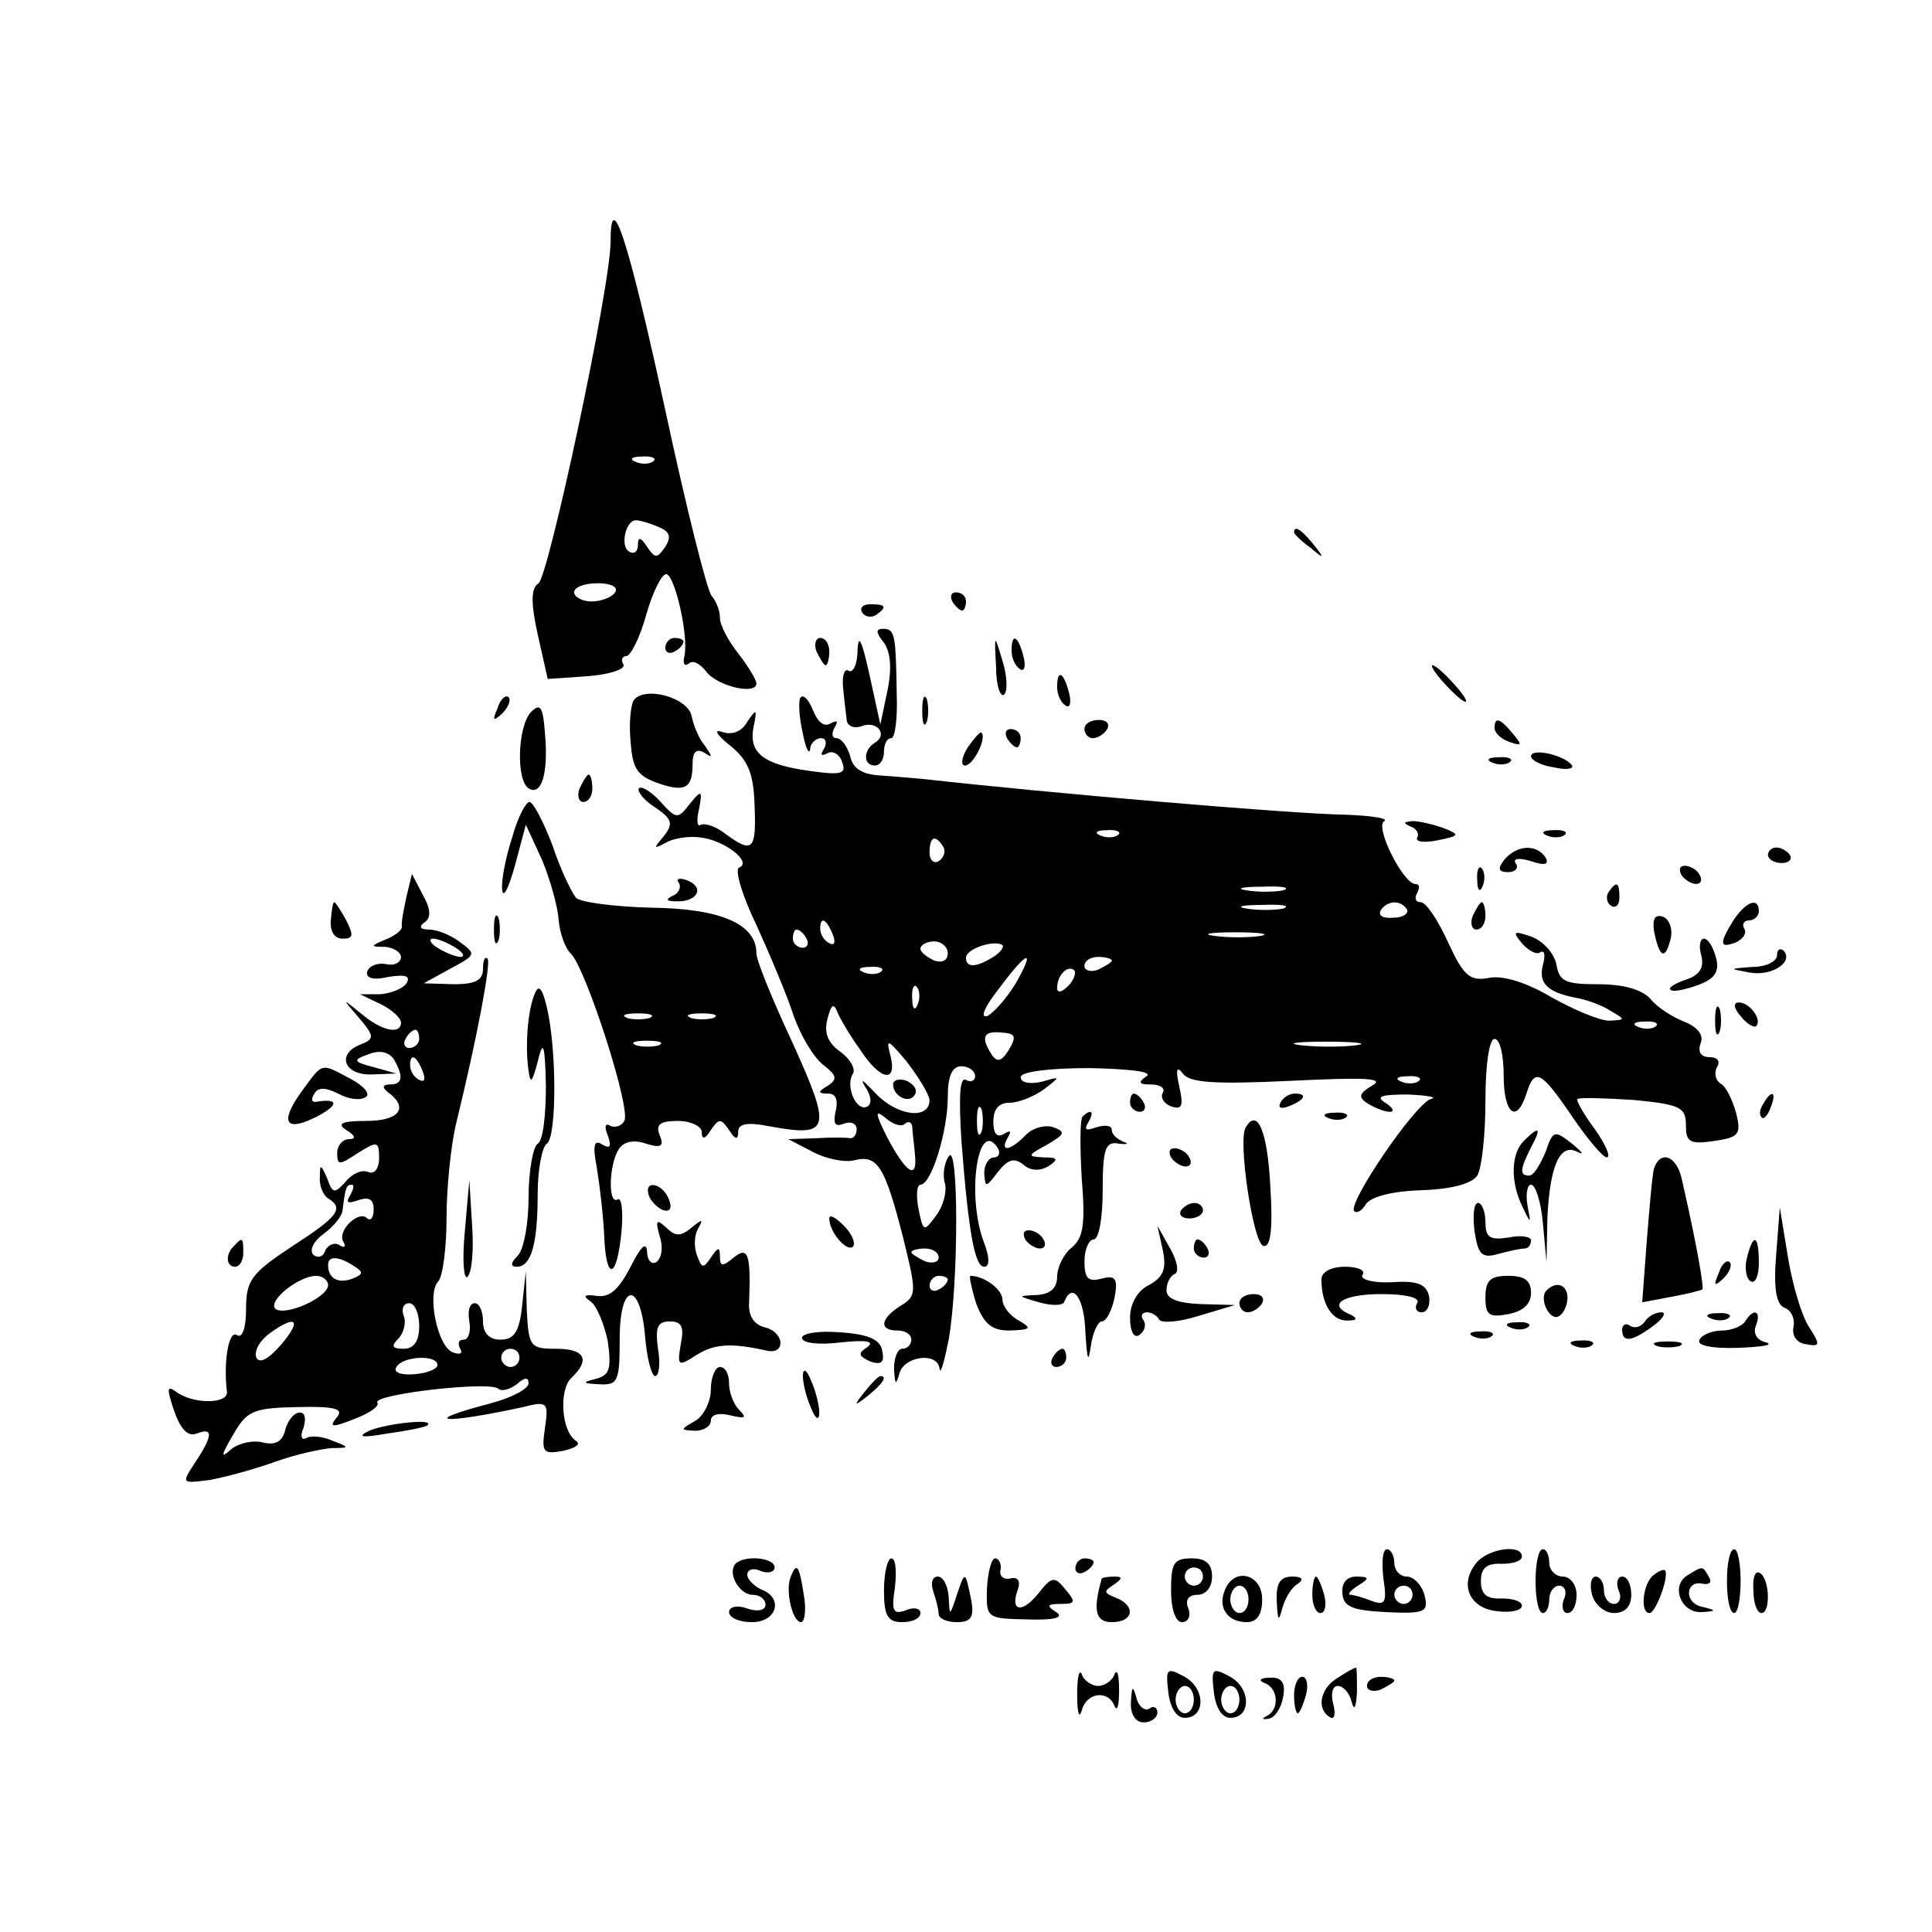 <?xml version="1.0" standalone="no"?>
<!DOCTYPE svg PUBLIC "-//W3C//DTD SVG 20010904//EN"
 "http://www.w3.org/TR/2001/REC-SVG-20010904/DTD/svg10.dtd">
<svg version="1.0" xmlns="http://www.w3.org/2000/svg"
 width="212pt" height="212pt" viewBox="0 0 212 212"
 preserveAspectRatio="xMidYMid meet">
<g transform="translate(0,212) scale(0.1,-0.1)"
fill="#000000" stroke="none">
<path d="M670 1855 c0 -50 -68 -367 -79 -375 -8 -5 -9 -20 -1 -56 l11 -49 44
3 c25 2 42 8 39 13 -3 5 -1 9 3 9 5 0 15 20 22 45 7 25 17 45 22 45 9 0 25
-67 20 -90 -2 -8 0 -12 5 -8 4 4 12 0 19 -9 12 -16 55 -26 55 -13 0 4 -9 19
-20 33 -11 14 -20 31 -20 39 0 8 -4 18 -9 24 -5 5 -28 97 -51 204 -41 189 -60
246 -60 185z m47 -241 c-3 -3 -12 -4 -19 -1 -8 3 -5 6 6 6 11 1 17 -2 13 -5z
m5 -72 c13 -5 15 -11 8 -22 -9 -13 -11 -13 -20 0 -7 11 -10 11 -10 2 0 -7 -4
-11 -10 -7 -10 6 -3 36 9 34 3 0 14 -3 23 -7z m-47 -72 c-3 -5 -15 -10 -26
-10 -10 0 -19 5 -19 10 0 6 12 10 26 10 14 0 23 -4 19 -10z"/>
<path d="M1420 1536 c0 -2 8 -10 18 -17 15 -13 16 -12 3 4 -13 16 -21 21 -21
13z"/>
<path d="M1045 1460 c3 -5 8 -10 11 -10 2 0 4 5 4 10 0 6 -5 10 -11 10 -5 0
-7 -4 -4 -10z"/>
<path d="M946 1448 c3 -5 10 -6 15 -3 13 9 11 12 -6 12 -8 0 -12 -4 -9 -9z"/>
<path d="M941 1407 c0 -16 -5 -26 -10 -23 -4 3 -7 -5 -6 -17 1 -12 3 -28 4
-36 0 -7 7 -11 16 -8 17 7 30 -9 15 -18 -13 -8 -13 -25 0 -25 6 0 10 7 10 15
0 8 3 15 8 15 4 0 7 21 6 48 -1 66 -2 72 -15 72 -8 0 -8 -4 0 -14 8 -10 10
-28 5 -53 l-8 -38 -12 55 c-8 36 -12 46 -13 27z"/>
<path d="M730 1409 c0 -5 5 -7 10 -4 6 3 10 8 10 11 0 2 -4 4 -10 4 -5 0 -10
-5 -10 -11z"/>
<path d="M896 1405 c4 -8 8 -15 10 -15 2 0 4 7 4 15 0 8 -4 15 -10 15 -5 0 -7
-7 -4 -15z"/>
<path d="M1093 1388 c0 -21 5 -34 9 -30 4 4 3 21 -2 37 -9 30 -9 30 -7 -7z"/>
<path d="M1110 1406 c0 -8 4 -17 9 -20 5 -4 7 3 4 14 -6 23 -13 26 -13 6z"/>
<path d="M1585 1370 c10 -11 20 -20 23 -20 3 0 -3 9 -13 20 -10 11 -20 20 -23
20 -3 0 3 -9 13 -20z"/>
<path d="M1160 1366 c0 -8 4 -17 9 -20 5 -4 7 3 4 14 -6 23 -13 26 -13 6z"/>
<path d="M546 1343 c-6 -14 -5 -15 5 -6 7 7 10 15 7 18 -3 3 -9 -2 -12 -12z"/>
<path d="M695 1351 c-3 -6 -5 -26 -3 -45 2 -29 7 -37 29 -45 31 -11 39 -6 39
21 0 13 4 17 13 12 9 -6 9 -5 1 7 -7 8 -13 23 -15 33 -4 21 -53 34 -64 17z"/>
<path d="M878 1354 c-2 -5 -1 -22 3 -39 3 -16 7 -24 8 -17 0 6 6 12 12 12 5 0
7 -5 3 -12 -4 -6 -3 -8 3 -5 6 4 14 0 17 -9 5 -13 0 -15 -35 -10 -52 7 -68 20
-62 49 4 19 3 20 -7 5 -6 -11 -17 -15 -28 -11 -9 3 -6 -3 9 -15 20 -16 26 -31
27 -66 2 -49 -2 -53 -32 -31 -10 8 -22 12 -27 10 -4 -3 -5 5 -2 17 4 21 3 22
-10 6 -13 -17 -15 -17 -32 2 -10 11 -21 18 -24 15 -2 -3 5 -13 18 -21 19 -13
20 -18 9 -32 -11 -13 -11 -14 2 -7 8 5 26 8 39 6 26 -3 57 -27 42 -33 -5 -2 3
-30 19 -63 15 -33 34 -78 41 -100 8 -22 22 -46 33 -54 14 -11 15 -15 5 -22
-12 -7 -12 -9 0 -9 8 0 11 -7 8 -19 -3 -14 -1 -18 9 -14 8 3 14 0 14 -6 0 -6
-3 -10 -7 -10 -5 1 -21 1 -38 0 l-30 -1 27 -14 c15 -8 36 -12 46 -9 25 6 33
-7 53 -85 15 -61 15 -64 -3 -75 -22 -14 -24 -27 -3 -27 8 0 15 -4 15 -10 0 -5
-4 -10 -10 -10 -5 0 -9 -10 -9 -22 1 -17 2 -19 6 -5 5 19 42 24 44 5 1 -7 5 7
10 32 11 62 11 219 0 201 -5 -7 -7 -21 -4 -30 2 -9 -2 -25 -10 -35 -13 -18
-14 -18 -19 7 -3 15 -2 27 2 27 12 0 30 59 30 96 0 24 5 34 15 34 8 0 15 -5
15 -11 0 -5 -5 -7 -10 -4 -7 4 -8 -19 -5 -67 8 -104 15 -138 25 -138 6 0 6 10
0 26 -20 51 -7 139 15 104 3 -5 1 -10 -4 -10 -6 0 -11 -8 -11 -17 1 -17 2 -16
15 1 11 14 18 16 28 8 8 -7 18 -7 27 -2 12 8 11 10 -5 10 -18 1 -18 2 4 14 19
11 21 14 7 19 -8 3 -22 0 -30 -8 -17 -18 -30 -20 -20 -3 4 7 3 8 -4 4 -8 -5
-12 0 -12 13 0 14 6 21 18 21 10 0 27 7 38 15 18 14 18 14 -3 8 -13 -3 -23 -1
-23 5 0 6 31 10 76 10 44 -1 70 -4 62 -9 -10 -7 -8 -9 5 -9 10 0 16 -4 13 -9
-3 -5 1 -12 9 -15 12 -4 14 0 9 22 -4 18 -3 23 4 14 7 -10 34 -12 118 -8 82 4
104 3 90 -5 -15 -9 -16 -13 -5 -20 8 -5 19 -9 24 -9 6 0 3 5 -5 10 -11 7 -4 9
25 9 22 -1 33 -3 25 -5 -17 -5 -92 -115 -84 -123 3 -3 9 1 13 8 6 8 29 14 61
15 32 1 55 7 61 16 5 8 9 45 9 83 0 38 4 67 10 67 6 0 10 -18 10 -40 0 -42 14
-54 25 -20 9 29 16 25 50 -25 17 -25 34 -45 38 -45 5 0 -1 14 -13 31 -12 16
-21 32 -19 33 2 2 30 1 62 -1 51 -5 57 -8 57 -28 0 -18 4 -21 31 -17 27 4 30
7 24 31 -4 14 -11 29 -17 32 -6 4 -7 12 -4 18 4 6 1 11 -8 11 -10 0 -13 6 -10
15 4 9 -3 18 -18 24 -13 5 -30 16 -37 25 -9 10 -29 16 -57 16 -36 0 -43 3 -46
21 -2 12 -14 26 -27 31 -20 7 -22 6 -11 -7 7 -8 16 -13 20 -10 5 3 6 -3 3 -14
-5 -20 5 -30 37 -36 11 -2 28 -8 37 -14 17 -10 17 -10 -1 -11 -11 0 -39 12
-64 26 -27 16 -53 24 -68 21 -21 -4 -28 2 -45 39 -11 24 -24 44 -30 44 -6 0
-7 5 -4 10 3 6 3 10 -2 10 -13 0 -45 63 -34 69 5 3 -14 6 -42 7 -62 1 -328 24
-462 39 -11 1 -33 3 -48 4 -20 1 -31 7 -34 21 -3 11 -10 20 -15 20 -5 0 -6 5
-2 12 4 7 3 8 -5 4 -7 -4 -14 2 -19 15 -5 12 -11 18 -14 13z m349 -150 c-3 -3
-12 -4 -19 -1 -8 3 -5 6 6 6 11 1 17 -2 13 -5z m-192 -13 c3 -5 1 -12 -5 -16
-5 -3 -10 1 -10 9 0 18 6 21 15 7z m373 -48 c-10 -2 -28 -2 -40 0 -13 2 -5 4
17 4 22 1 32 -1 23 -4z m0 -20 c-10 -2 -28 -2 -40 0 -13 2 -5 4 17 4 22 1 32
-1 23 -4z m136 -1 c2 -4 -4 -9 -15 -9 -11 -1 -17 2 -14 8 7 11 22 12 29 1z
m-630 -28 c3 -8 2 -12 -4 -9 -6 3 -10 10 -10 16 0 14 7 11 14 -7z m-29 -4 c3
-5 1 -10 -4 -10 -6 0 -11 5 -11 10 0 6 2 10 4 10 3 0 8 -4 11 -10z m498 3
c-13 -2 -35 -2 -50 0 -16 2 -5 4 22 4 28 0 40 -2 28 -4z m-343 -19 c0 -8 -6
-11 -15 -8 -8 4 -15 9 -15 13 0 4 7 8 15 8 8 0 15 -6 15 -13z m50 -4 c-19 -12
-30 -12 -30 -1 0 10 31 20 40 14 2 -2 -2 -8 -10 -13z m24 -30 c-10 -16 -24
-32 -31 -35 -8 -2 -2 11 13 30 32 43 41 45 18 5z m106 26 c0 -2 -7 -6 -15 -10
-8 -3 -15 -1 -15 4 0 6 7 10 15 10 8 0 15 -2 15 -4z m-253 -12 c-3 -3 -12 -4
-19 -1 -8 3 -5 6 6 6 11 1 17 -2 13 -5z m205 -16 c-7 -7 -12 -8 -12 -2 0 14
12 26 19 19 2 -3 -1 -11 -7 -17z m-165 -20 c-3 -8 -6 -5 -6 6 -1 11 2 17 5 13
3 -3 4 -12 1 -19z m-63 -50 c22 -34 41 -37 33 -6 -5 19 -3 18 18 -7 13 -17 24
-35 25 -42 0 -22 -35 -18 -59 7 -13 14 -18 18 -12 8 7 -10 8 -19 3 -22 -12 -7
-25 22 -16 36 3 5 -3 16 -14 24 -14 10 -18 21 -14 36 4 16 7 18 11 7 3 -7 14
-26 25 -41z m873 26 c-3 -3 -12 -4 -19 -1 -8 3 -5 6 6 6 11 1 17 -2 13 -5z
m-710 -26 c-8 -13 -13 -14 -19 -5 -12 19 -9 26 11 24 15 -1 17 -4 8 -19z m381
5 c-15 -2 -42 -2 -60 0 -18 2 -6 4 27 4 33 0 48 -2 33 -4z m69 -39 c-3 -3 -12
-4 -19 -1 -8 3 -5 6 6 6 11 1 17 -2 13 -5z m-480 -56 c-3 -7 -5 -2 -5 12 0 14
2 19 5 13 2 -7 2 -19 0 -25z m-84 9 c4 3 7 2 8 -3 0 -5 2 -19 3 -31 3 -29 -10
-20 -31 20 -13 26 -13 30 -1 20 8 -7 18 -10 21 -6z m37 -147 c0 -5 -7 -7 -15
-4 -8 4 -15 8 -15 10 0 2 7 4 15 4 8 0 15 -4 15 -10z m10 -24 c0 -3 -4 -8 -10
-11 -5 -3 -10 -1 -10 4 0 6 5 11 10 11 6 0 10 -2 10 -4z"/>
<path d="M980 930 c0 -13 18 -22 24 -11 3 5 -1 11 -9 15 -8 3 -15 1 -15 -4z"/>
<path d="M1012 1340 c0 -14 2 -19 5 -12 2 6 2 18 0 25 -3 6 -5 1 -5 -13z"/>
<path d="M583 1339 c-15 -15 -17 -75 -3 -84 14 -9 22 16 18 60 -2 29 -5 34
-15 24z"/>
<path d="M1190 1320 c0 -5 4 -10 9 -10 6 0 13 5 16 10 3 6 -1 10 -9 10 -9 0
-16 -4 -16 -10z"/>
<path d="M1640 1321 c0 -5 7 -12 16 -15 14 -5 15 -4 4 9 -14 17 -20 19 -20 6z"/>
<path d="M1062 1300 c-7 -11 -8 -20 -3 -20 9 0 24 30 18 36 -1 2 -8 -6 -15
-16z"/>
<path d="M1105 1310 c3 -5 8 -10 11 -10 2 0 4 5 4 10 0 6 -5 10 -11 10 -5 0
-7 -4 -4 -10z"/>
<path d="M1680 1290 c0 -4 11 -10 25 -12 13 -3 22 -2 20 2 -7 11 -45 20 -45
10z"/>
<path d="M1638 1283 c7 -3 16 -2 19 1 4 3 -2 6 -13 5 -11 0 -14 -3 -6 -6z"/>
<path d="M636 1255 c-3 -8 -1 -15 4 -15 6 0 10 7 10 15 0 8 -2 15 -4 15 -2 0
-6 -7 -10 -15z"/>
<path d="M562 1201 c-7 -21 -12 -47 -11 -57 1 -11 7 1 14 26 l12 45 18 -39 c9
-22 17 -51 18 -65 1 -14 7 -32 14 -38 17 -19 66 -171 58 -183 -3 -6 -11 -8
-16 -5 -5 3 -6 -2 -2 -11 4 -12 3 -15 -6 -10 -9 6 -11 0 -6 -26 3 -18 7 -52 8
-74 2 -51 14 -48 19 5 2 22 0 37 -4 35 -11 -7 -10 38 1 55 5 8 16 11 30 6 16
-5 20 -3 15 9 -5 12 0 16 20 16 14 0 26 -6 26 -12 0 -9 4 -8 10 2 9 13 11 13
20 0 7 -11 10 -11 10 -2 0 9 10 11 35 6 66 -12 68 -4 25 91 -22 47 -40 91 -40
99 0 32 -39 49 -115 50 -41 1 -79 6 -83 11 -5 6 -17 31 -26 58 -10 26 -21 47
-25 47 -4 0 -13 -17 -19 -39z m151 -198 c-7 -2 -19 -2 -25 0 -7 3 -2 5 12 5
14 0 19 -2 13 -5z m70 0 c-7 -2 -19 -2 -25 0 -7 3 -2 5 12 5 14 0 19 -2 13 -5z
m-60 -30 c-7 -2 -19 -2 -25 0 -7 3 -2 5 12 5 14 0 19 -2 13 -5z"/>
<path d="M1548 1213 c6 -2 10 -8 7 -12 -2 -5 8 -6 23 -3 24 5 24 6 7 13 -11 4
-27 8 -35 8 -10 -1 -11 -2 -2 -6z"/>
<path d="M1698 1203 c7 -3 16 -2 19 1 4 3 -2 6 -13 5 -11 0 -14 -3 -6 -6z"/>
<path d="M1651 1177 c-8 -10 -7 -14 4 -14 8 0 12 5 8 10 -3 5 4 6 17 2 15 -5
20 -4 16 4 -10 15 -31 14 -45 -2z"/>
<path d="M1940 1182 c0 -5 7 -9 15 -9 8 0 12 4 9 9 -3 4 -9 8 -15 8 -5 0 -9
-4 -9 -8z"/>
<path d="M1621 1154 c0 -11 3 -14 6 -6 3 7 2 16 -1 19 -3 4 -6 -2 -5 -13z"/>
<path d="M1845 1160 c3 -5 11 -10 16 -10 6 0 7 5 4 10 -3 6 -11 10 -16 10 -6
0 -7 -4 -4 -10z"/>
<path d="M446 1136 c-3 -14 -6 -29 -5 -33 0 -4 -8 -10 -18 -14 -17 -7 -17 -8
0 -8 9 -1 17 -6 17 -11 0 -6 -7 -10 -16 -8 -10 2 -19 -2 -21 -8 -2 -7 6 -10
23 -6 19 3 25 1 20 -7 -4 -6 -17 -11 -29 -12 l-22 0 23 -11 c12 -6 22 -15 22
-20 0 -14 -22 -9 -44 10 -21 17 -21 17 -2 -5 17 -20 17 -23 2 -29 -27 -10 -19
-34 12 -33 l27 1 -25 7 c-23 6 -23 8 -6 14 12 5 22 3 28 -5 11 -19 10 -28 -4
-28 -8 0 -9 -3 -3 -8 24 -17 14 -32 -23 -32 -27 0 -33 -3 -22 -10 10 -6 11
-10 3 -10 -7 0 -13 -7 -13 -15 0 -14 2 -14 23 0 21 13 23 13 23 -6 0 -11 -5
-18 -12 -15 -7 3 -18 -2 -25 -11 -12 -13 -14 -13 -20 4 -7 16 -8 16 -8 1 -1
-9 4 -20 9 -23 18 -11 11 -20 -40 -53 -44 -29 -50 -37 -50 -68 0 -21 -4 -33
-10 -29 -9 6 -15 -29 -11 -62 2 -14 -38 -14 -56 0 -10 7 -10 3 -2 -21 7 -20
15 -29 25 -25 18 7 18 -2 -2 -32 -15 -23 -15 -23 16 -19 17 3 50 12 72 20 22
8 50 14 62 15 20 0 20 1 1 8 -11 5 -24 6 -29 3 -5 -3 -7 2 -3 11 3 10 2 17 -4
17 -6 0 -13 -8 -16 -19 -3 -13 -11 -17 -24 -14 -10 3 -26 0 -35 -7 -12 -11
-12 -8 2 16 15 26 22 29 70 30 43 1 52 -2 43 -12 -8 -10 -5 -11 20 -1 16 6 28
14 25 18 -5 9 124 24 133 15 3 -3 12 -1 20 5 9 8 13 8 13 1 0 -6 -19 -16 -42
-22 -80 -21 -52 -23 36 -4 27 7 28 5 24 -23 -4 -27 -2 -29 20 -25 13 3 20 7
14 11 -16 10 -19 56 -5 69 21 20 15 32 -17 32 -28 0 -30 2 -32 43 l-1 42 -4
-37 c-3 -30 -9 -38 -24 -38 -12 0 -19 7 -19 20 0 11 -4 20 -9 20 -6 0 -8 -9
-6 -20 2 -11 -1 -20 -6 -20 -6 0 -7 -4 -4 -10 3 -5 0 -7 -8 -4 -17 6 -29 65
-16 78 5 6 9 37 9 70 0 34 5 79 10 101 24 98 39 179 35 183 -3 3 -5 -2 -5 -11
0 -13 -9 -17 -32 -17 l-33 1 29 16 c28 15 29 16 11 29 -10 8 -26 14 -34 14
-10 0 -12 3 -5 8 7 5 7 14 -2 30 l-12 23 -6 -25z m54 -56 c8 -5 11 -10 5 -10
-5 0 -17 5 -25 10 -8 5 -10 10 -5 10 6 0 17 -5 25 -10z m-40 -100 c0 -5 -5
-10 -11 -10 -5 0 -7 5 -4 10 3 6 8 10 11 10 2 0 4 -4 4 -10z m4 -36 c3 -8 2
-12 -4 -9 -6 3 -10 10 -10 16 0 14 7 11 14 -7z m-80 -136 c-5 -8 -2 -9 9 -5
12 4 17 1 17 -10 0 -9 -3 -13 -7 -10 -9 10 -34 -14 -26 -26 3 -5 1 -7 -5 -3
-5 3 -12 0 -15 -6 -2 -7 -8 -9 -13 -5 -5 5 0 15 11 23 11 8 21 20 21 27 3 24
4 27 10 27 3 0 2 -5 -2 -12z m4 -77 c11 -7 11 -9 -1 -14 -16 -6 -27 0 -27 15
0 10 11 10 28 -1z m-28 -21 c0 -14 -48 -35 -58 -26 -8 9 26 36 45 36 7 0 13
-5 13 -10z m100 -45 c0 -17 -6 -25 -17 -25 -13 0 -14 3 -6 11 6 6 9 18 6 25
-3 8 0 14 6 14 6 0 11 -11 11 -25z m-152 -21 c-14 -16 -24 -21 -27 -13 -2 7 4
18 15 26 29 21 36 15 12 -13z m262 -14 c0 -5 -4 -10 -10 -10 -5 0 -10 5 -10
10 0 6 5 10 10 10 6 0 10 -4 10 -10z m-90 -8 c0 -4 -11 -9 -26 -10 -14 -1 -23
2 -19 8 7 12 45 14 45 2z"/>
<path d="M745 1151 c3 -5 -1 -12 -7 -14 -8 -4 -7 -6 4 -6 23 -1 32 15 12 23
-8 3 -13 2 -9 -3z"/>
<path d="M1765 1141 c-3 -5 -2 -12 3 -15 5 -3 9 1 9 9 0 17 -3 19 -12 6z"/>
<path d="M363 1110 c-1 -12 4 -20 13 -20 12 0 12 4 4 20 -6 11 -12 20 -13 20
-2 0 -3 -9 -4 -20z"/>
<path d="M1616 1115 c-3 -8 -1 -15 4 -15 6 0 10 7 10 15 0 8 -2 15 -4 15 -2 0
-6 -7 -10 -15z"/>
<path d="M1902 1110 c-16 -26 -15 -31 3 -24 8 4 12 10 9 15 -3 5 0 9 5 9 6 0
11 5 11 10 0 16 -14 11 -28 -10z"/>
<path d="M542 1100 c0 -14 2 -19 5 -12 2 6 2 18 0 25 -3 6 -5 1 -5 -13z"/>
<path d="M1815 1098 c6 -29 12 -32 18 -9 3 11 -1 22 -8 25 -9 3 -12 -2 -10
-16z"/>
<path d="M1867 1071 c3 -13 -2 -21 -17 -26 -12 -4 -20 -9 -17 -11 2 -3 16 0
30 5 19 7 24 15 20 30 -3 12 -9 21 -13 21 -5 0 -6 -9 -3 -19z"/>
<path d="M1950 1072 c0 -7 -12 -13 -27 -13 -26 -2 -26 -2 -4 -6 24 -5 50 11
38 24 -4 3 -7 1 -7 -5z"/>
<path d="M587 1030 c-8 -18 -11 -58 -7 -85 2 -15 4 -13 10 10 6 25 8 20 9 -27
0 -31 -3 -60 -9 -63 -5 -3 -10 -30 -10 -59 0 -28 -5 -57 -12 -64 -8 -8 -8 -12
-1 -12 16 0 23 25 23 80 0 27 5 52 10 55 11 7 11 104 0 150 -5 21 -9 25 -13
15z"/>
<path d="M1882 1000 c0 -14 2 -19 5 -12 2 6 2 18 0 25 -3 6 -5 1 -5 -13z"/>
<path d="M1910 1005 c7 -9 15 -13 17 -11 7 7 -7 26 -19 26 -6 0 -6 -6 2 -15z"/>
<path d="M330 921 c-24 -34 -16 -44 20 -25 22 12 21 19 -3 15 -5 -1 -6 3 -2 9
4 7 12 7 26 0 11 -6 24 -8 30 -4 6 3 -1 12 -16 20 -34 18 -30 19 -55 -15z"/>
<path d="M1240 910 c0 -5 5 -10 11 -10 5 0 7 5 4 10 -3 6 -8 10 -11 10 -2 0
-4 -4 -4 -10z"/>
<path d="M1405 910 c-3 -6 1 -7 9 -4 18 7 21 14 7 14 -6 0 -13 -4 -16 -10z"/>
<path d="M1935 909 c-4 -6 -5 -12 -2 -15 2 -3 7 2 10 11 7 17 1 20 -8 4z"/>
<path d="M1188 895 c-3 -3 -3 -34 -1 -68 4 -50 2 -65 -11 -76 -9 -7 -16 -22
-16 -32 0 -13 -8 -19 -22 -20 -22 -1 -22 -1 2 -8 14 -4 27 -4 28 1 9 22 22 3
23 -34 2 -30 3 -35 6 -15 2 15 8 27 12 27 5 0 11 12 14 26 4 21 1 25 -14 21
-15 -4 -19 0 -19 19 0 13 5 24 10 24 6 0 10 24 10 54 0 46 3 54 18 51 9 -1 11
0 5 2 -7 3 -13 8 -13 13 0 5 -7 6 -17 3 -11 -4 -14 -3 -9 5 7 12 4 16 -6 7z"/>
<path d="M1458 893 c7 -3 16 -2 19 1 4 3 -2 6 -13 5 -11 0 -14 -3 -6 -6z"/>
<path d="M1367 883 c-9 -14 8 -126 19 -130 8 -3 11 17 8 64 -3 61 -14 88 -27
66z"/>
<path d="M1672 868 c-14 -14 -15 -45 -1 -73 9 -19 9 -18 5 3 -2 12 0 22 4 22
5 0 11 -19 13 -42 l4 -43 1 50 c3 57 14 81 33 71 8 -4 5 0 -6 9 -19 15 -21 15
-29 -9 -6 -14 -13 -26 -18 -26 -11 0 -10 7 2 31 12 22 9 24 -8 7z"/>
<path d="M1285 850 c3 -5 11 -10 16 -10 6 0 7 5 4 10 -3 6 -11 10 -16 10 -6 0
-7 -4 -4 -10z"/>
<path d="M1815 838 c-2 -7 -5 -43 -8 -80 l-5 -67 32 6 c17 3 32 7 34 8 2 2 -6
49 -23 123 -6 24 -23 30 -30 10z"/>
<path d="M510 768 c-3 -31 -1 -53 3 -49 5 5 7 30 5 57 l-3 49 -5 -57z"/>
<path d="M712 808 c2 -6 10 -14 16 -16 7 -2 10 2 6 12 -7 18 -28 22 -22 4z"/>
<path d="M1296 792 c-3 -5 1 -9 9 -9 8 0 15 4 15 9 0 4 -4 8 -9 8 -6 0 -12 -4
-15 -8z"/>
<path d="M1618 769 c4 -26 8 -30 26 -25 11 3 24 6 29 6 4 0 7 4 7 9 0 4 -11 6
-25 3 -20 -3 -25 0 -25 17 0 11 -4 21 -8 21 -5 0 -6 -14 -4 -31z"/>
<path d="M910 783 c0 -15 19 -37 26 -31 3 4 -1 14 -10 23 -9 9 -16 13 -16 8z"/>
<path d="M1949 743 c-3 -37 0 -54 9 -58 7 -2 12 -12 10 -21 -2 -10 4 -18 14
-19 15 -3 16 -1 3 19 -8 12 -18 46 -23 76 l-9 55 -4 -52z"/>
<path d="M724 763 c4 -12 2 -24 -4 -28 -5 -3 -10 2 -10 12 -1 11 -7 5 -18 -17
-13 -25 -23 -34 -37 -32 -14 2 -16 0 -7 -6 7 -5 15 -25 19 -44 4 -30 2 -37
-13 -41 -16 -4 -15 -5 4 -6 20 -1 22 3 22 50 0 63 23 64 28 1 2 -23 7 -42 11
-42 4 0 6 14 3 30 -3 23 -1 30 13 30 13 0 16 -6 12 -25 -4 -24 -3 -25 17 -12
19 12 37 14 77 5 21 -5 20 19 0 25 -14 3 -20 13 -19 28 2 53 -1 62 -17 49 -12
-10 -15 -10 -15 1 0 11 -2 11 -10 -1 -8 -12 -10 -12 -15 2 -4 10 -3 23 1 30 6
10 5 11 -7 1 -12 -10 -18 -10 -28 0 -11 10 -12 8 -7 -10z"/>
<path d="M1125 760 c3 -5 11 -10 16 -10 6 0 7 5 4 10 -3 6 -11 10 -16 10 -6 0
-7 -4 -4 -10z"/>
<path d="M1276 748 c4 -20 1 -29 -15 -38 -13 -6 -21 -21 -21 -36 0 -14 4 -23
10 -19 6 4 8 11 5 16 -4 5 -2 9 4 9 5 0 11 -4 13 -8 2 -4 21 -3 43 4 l40 12
-37 1 c-26 1 -38 6 -38 15 0 8 4 16 9 18 5 2 3 14 -5 28 l-14 25 6 -27z"/>
<path d="M257 753 c-10 -9 -9 -23 1 -23 5 0 9 7 9 15 0 17 -1 18 -10 8z"/>
<path d="M1310 750 c0 -5 5 -10 11 -10 5 0 7 5 4 10 -3 6 -8 10 -11 10 -2 0
-4 -4 -4 -10z"/>
<path d="M1917 740 c-3 -11 -1 -23 4 -26 5 -3 9 6 9 20 0 31 -6 34 -13 6z"/>
<path d="M1886 723 c-6 -14 -5 -15 5 -6 7 7 10 15 7 18 -3 3 -9 -2 -12 -12z"/>
<path d="M1450 716 c0 -27 12 -46 29 -45 10 0 11 2 4 6 -28 11 -10 23 33 23
27 0 43 -4 39 -10 -3 -5 -1 -10 5 -10 6 0 10 8 8 18 -3 13 -13 17 -41 15 -20
-1 -35 3 -32 8 4 5 -5 9 -19 9 -16 0 -26 -6 -26 -14z"/>
<path d="M1071 690 c9 -23 17 -30 37 -30 23 1 25 2 10 11 -10 5 -18 16 -18 23
0 11 -20 26 -35 26 -2 0 1 -13 6 -30z"/>
<path d="M1630 696 c0 -19 4 -22 25 -18 16 3 25 11 25 23 0 14 -7 19 -25 19
-20 0 -25 -5 -25 -24z"/>
<path d="M1697 704 c-9 -9 4 -35 14 -28 5 3 9 12 9 20 0 14 -12 19 -23 8z"/>
<path d="M1360 690 c0 -5 4 -10 9 -10 6 0 13 5 16 10 3 6 -1 10 -9 10 -9 0
-16 -4 -16 -10z"/>
<path d="M1805 670 c-4 -6 -11 -8 -16 -5 -5 4 -9 1 -9 -4 0 -15 11 -13 34 4
11 8 15 15 9 15 -7 0 -15 -5 -18 -10z"/>
<path d="M1878 673 c7 -3 16 -2 19 1 4 3 -2 6 -13 5 -11 0 -14 -3 -6 -6z"/>
<path d="M1915 670 c-3 -5 -15 -10 -25 -10 -10 0 -22 -4 -25 -10 -4 -6 12 -10
42 -9 26 1 40 3 31 6 -10 2 -15 10 -11 19 6 16 -3 19 -12 4z"/>
<path d="M1658 663 c7 -3 16 -2 19 1 4 3 -2 6 -13 5 -11 0 -14 -3 -6 -6z"/>
<path d="M880 652 c0 -6 19 -8 43 -5 28 3 37 1 29 -5 -11 -7 -10 -10 3 -16 12
-4 16 -1 13 12 -2 12 -15 18 -46 20 -23 2 -42 -1 -42 -6z"/>
<path d="M1618 653 c7 -3 16 -2 19 1 4 3 -2 6 -13 5 -11 0 -14 -3 -6 -6z"/>
<path d="M1728 643 c7 -3 16 -2 19 1 4 3 -2 6 -13 5 -11 0 -14 -3 -6 -6z"/>
<path d="M1818 643 c6 -2 18 -2 25 0 6 3 1 5 -13 5 -14 0 -19 -2 -12 -5z"/>
<path d="M1155 630 c-3 -5 -1 -10 4 -10 6 0 11 5 11 10 0 6 -2 10 -4 10 -3 0
-8 -4 -11 -10z"/>
<path d="M780 595 c0 -13 -8 -29 -17 -34 -17 -10 -17 -10 0 -11 9 0 17 5 17
11 0 7 9 9 21 6 17 -4 19 -3 10 6 -6 6 -11 19 -11 29 0 10 -4 18 -10 18 -5 0
-10 -11 -10 -25z"/>
<path d="M881 610 c0 -8 4 -24 9 -35 5 -13 9 -14 9 -5 0 8 -4 24 -9 35 -5 13
-9 14 -9 5z"/>
<path d="M949 593 c-13 -16 -12 -17 4 -4 16 13 21 21 13 21 -2 0 -10 -8 -17
-17z"/>
<path d="M405 550 c-14 -7 -8 -8 20 -3 22 3 42 7 44 9 9 8 -45 2 -64 -6z"/>
<path d="M1518 388 c4 -26 2 -30 -12 -25 -10 4 -21 7 -24 7 -4 0 0 5 8 10 13
8 13 10 -2 10 -10 0 -16 -7 -15 -18 1 -15 10 -19 48 -21 43 -2 47 0 42 19 -3
11 -12 20 -19 20 -8 0 -14 7 -14 15 0 8 -4 15 -8 15 -5 0 -6 -14 -4 -32z m32
-18 c0 -5 -4 -10 -10 -10 -5 0 -10 5 -10 10 0 6 5 10 10 10 6 0 10 -4 10 -10z"/>
<path d="M1620 405 c-19 -23 -8 -50 23 -53 15 -2 27 1 27 6 0 5 -10 8 -22 8
-17 -1 -23 5 -23 19 0 14 6 20 23 19 12 0 22 3 22 8 0 14 -37 9 -50 -7z"/>
<path d="M1685 385 c0 -19 3 -35 8 -35 4 0 7 7 7 15 0 8 5 15 11 15 6 0 9 -7
5 -15 -3 -8 -1 -15 4 -15 6 0 10 9 10 20 0 11 -7 20 -15 20 -8 0 -15 7 -15 15
0 8 -3 15 -7 15 -5 0 -8 -16 -8 -35z"/>
<path d="M1895 385 c0 -19 3 -35 8 -35 4 0 7 16 7 35 0 19 -3 35 -7 35 -5 0
-8 -16 -8 -35z"/>
<path d="M807 404 c-9 -10 4 -34 19 -34 8 0 14 -5 14 -11 0 -6 -9 -8 -20 -4
-11 4 -20 2 -20 -4 0 -6 11 -11 25 -11 28 0 35 27 10 36 -8 4 -15 11 -15 16 0
6 7 8 15 4 8 -3 15 -1 15 4 0 11 -33 14 -43 4z"/>
<path d="M970 375 c0 -28 4 -35 20 -35 11 0 20 4 20 10 0 5 -7 7 -16 3 -14 -5
-16 -1 -12 25 2 18 1 32 -4 32 -4 0 -8 -16 -8 -35z"/>
<path d="M1083 377 c-1 -33 0 -33 44 -34 30 -1 41 2 32 8 -11 7 -10 9 5 9 16
0 17 2 5 16 -12 15 -15 14 -30 -5 -18 -22 -31 -19 -22 5 3 9 0 14 -8 12 -8 -2
-13 3 -11 10 1 6 -2 12 -6 12 -4 0 -8 -15 -9 -33z"/>
<path d="M1180 399 c0 -5 5 -7 10 -4 6 3 10 8 10 11 0 2 -4 4 -10 4 -5 0 -10
-5 -10 -11z"/>
<path d="M1285 375 c0 -21 5 -35 12 -35 7 0 10 7 7 15 -4 9 0 15 10 15 9 0 16
8 16 20 0 14 -7 20 -22 20 -20 0 -23 -5 -23 -35z m35 15 c0 -5 -4 -10 -10 -10
-5 0 -10 5 -10 10 0 6 5 10 10 10 6 0 10 -4 10 -10z"/>
<path d="M867 388 c-5 -16 3 -48 12 -48 4 0 6 14 3 30 -5 33 -8 37 -15 18z"/>
<path d="M1815 392 c-12 -8 -16 -42 -5 -42 7 0 22 41 17 47 -2 1 -7 -1 -12 -5z"/>
<path d="M1851 391 c-18 -12 -6 -41 16 -40 17 1 17 2 0 6 -20 5 -17 30 2 25 7
-1 10 2 6 8 -7 12 -6 12 -24 1z"/>
<path d="M1924 375 c0 -14 4 -25 9 -25 10 0 9 38 -2 44 -5 3 -8 -5 -7 -19z"/>
<path d="M1024 374 c3 -9 6 -20 6 -25 0 -5 9 -9 20 -9 15 0 19 5 16 23 -7 34
-7 34 -16 7 -8 -24 -8 -24 -9 -2 -1 12 -6 22 -12 22 -6 0 -8 -7 -5 -16z"/>
<path d="M1209 388 c-10 -35 -7 -48 11 -48 24 0 27 18 4 27 -13 5 -13 7 -2 14
10 7 10 9 1 9 -7 0 -13 -1 -14 -2z"/>
<path d="M1344 375 c-8 -19 3 -35 24 -35 11 0 17 8 17 25 0 28 -31 36 -41 10z
m26 -10 c0 -8 -4 -15 -10 -15 -5 0 -10 7 -10 15 0 8 5 15 10 15 6 0 10 -7 10
-15z"/>
<path d="M1401 363 c1 -22 2 -23 6 -8 3 11 10 23 17 27 7 5 5 8 -6 8 -13 0
-18 -7 -17 -27z"/>
<path d="M1440 370 c0 -11 4 -20 9 -20 5 0 7 9 4 20 -3 11 -7 20 -9 20 -2 0
-4 -9 -4 -20z"/>
<path d="M1747 370 c3 -11 14 -20 24 -20 12 0 19 7 19 20 0 11 -4 20 -10 20
-5 0 -7 -7 -4 -15 4 -8 1 -15 -5 -15 -6 0 -11 7 -11 15 0 8 -4 15 -9 15 -5 0
-7 -9 -4 -20z"/>
<path d="M1182 260 c0 -19 2 -27 5 -17 5 20 29 23 36 5 3 -7 5 1 5 17 0 17 -2
24 -5 18 -2 -7 -11 -13 -18 -13 -7 0 -16 6 -18 13 -3 6 -5 -4 -5 -23z"/>
<path d="M1282 263 c2 -17 9 -28 18 -28 23 0 23 32 0 45 -20 11 -21 9 -18 -17z
m28 -8 c0 -8 -4 -15 -10 -15 -5 0 -10 7 -10 15 0 8 5 15 10 15 6 0 10 -7 10
-15z"/>
<path d="M1332 263 c2 -17 9 -28 18 -28 23 0 23 32 0 45 -20 11 -21 9 -18 -17z
m28 -8 c0 -8 -4 -15 -10 -15 -5 0 -10 7 -10 15 0 8 5 15 10 15 6 0 10 -7 10
-15z"/>
<path d="M1468 279 c-19 -11 -24 -34 -9 -43 5 -4 7 3 4 14 -3 11 -1 20 5 20 6
0 13 -8 15 -17 3 -11 5 -7 6 10 0 15 0 27 -1 27 -2 0 -11 -5 -20 -11z"/>
<path d="M1388 273 c15 -6 16 -29 2 -36 -6 -3 -5 -4 2 -3 7 1 14 12 16 24 3
16 -2 22 -15 21 -10 0 -13 -3 -5 -6z"/>
<path d="M1420 260 c0 -11 2 -20 4 -20 2 0 6 9 9 20 3 11 1 20 -4 20 -5 0 -9
-9 -9 -20z"/>
<path d="M1500 270 c0 -5 7 -7 15 -4 8 4 15 8 15 10 0 2 -7 4 -15 4 -8 0 -15
-4 -15 -10z"/>
<path d="M1241 253 c-1 -14 5 -23 14 -23 8 0 15 5 15 11 0 5 -4 8 -9 4 -5 -3
-12 3 -14 12 -4 14 -5 13 -6 -4z"/>
</g>
</svg>
